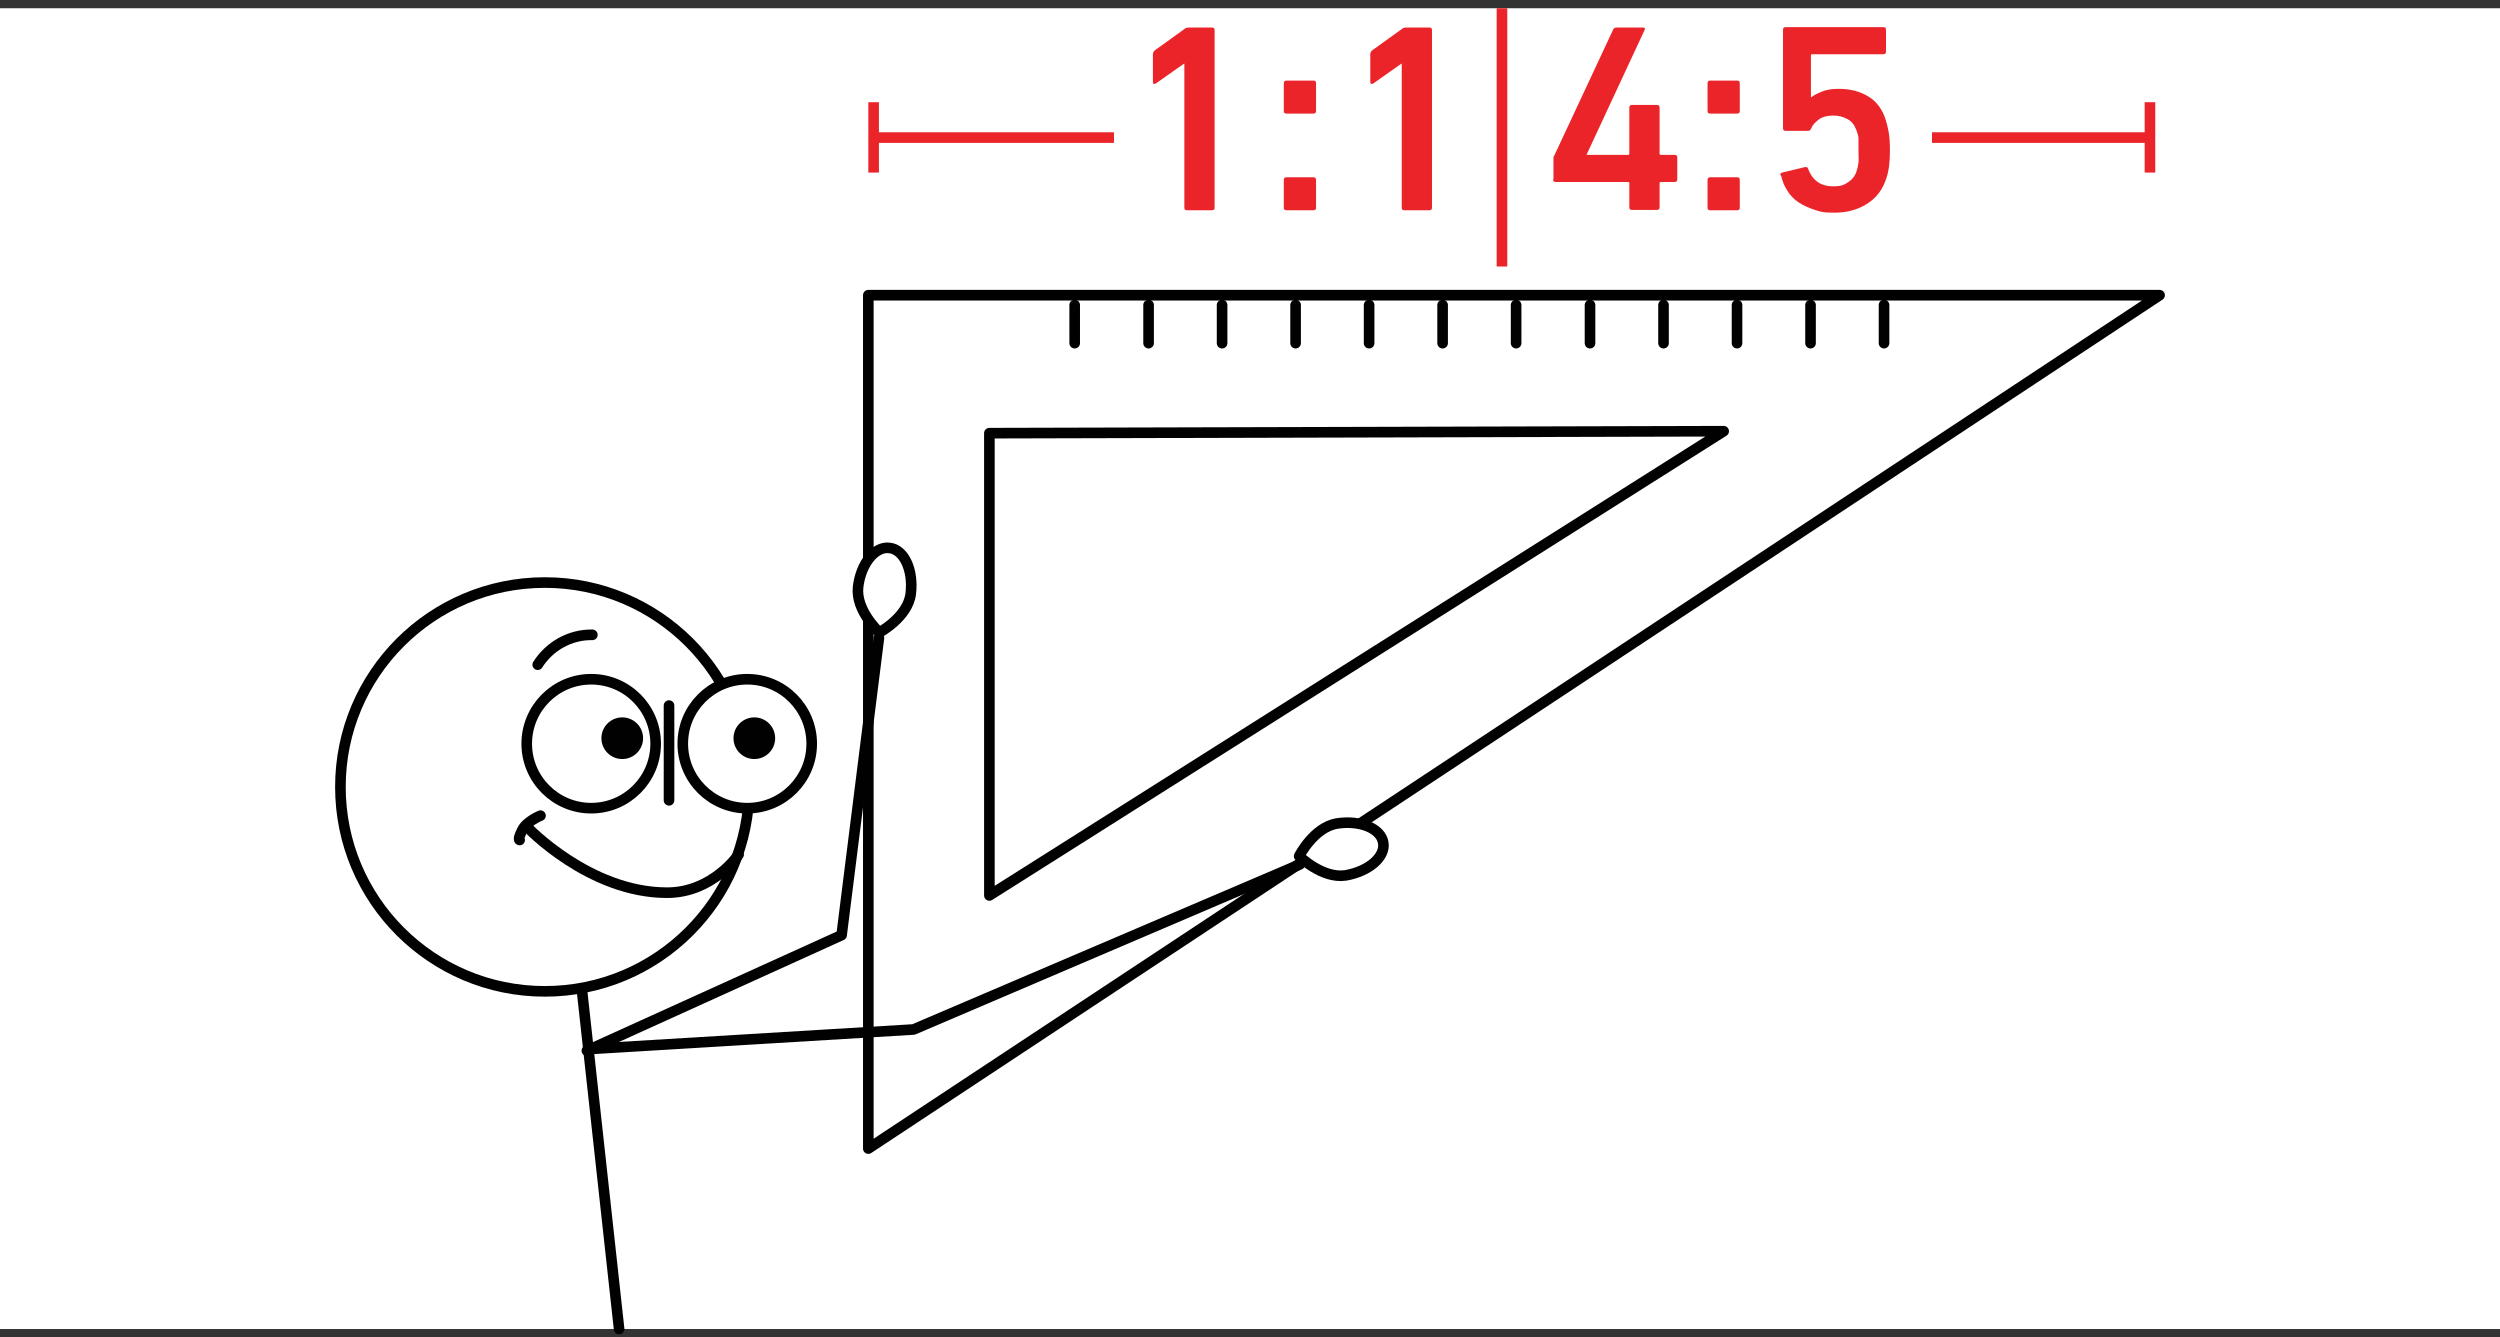 <?xml version="1.0" encoding="UTF-8"?><svg id="Layer_1" xmlns="http://www.w3.org/2000/svg" version="1.1" viewBox="0 0 636 340.2"><rect x="0" y="0" width="636" height="340.2" fill="#333333" stroke="none"/><!--Generator: Adobe Illustrator 29.1.0, SVG Export Plug-In . SVG Version: 2.1.0 Build 142)--><defs><style>.st0 {
        fill: #010101;
      }

      .st1, .st2 {
        fill: none;
      }

      .st1, .st2, .st3 {
        stroke-width: 2.7px;
      }

      .st1, .st3 {
        stroke: #010101;
        stroke-linecap: round;
        stroke-linejoin: round;
      }

      .st2 {
        stroke: #eb242a;
        stroke-miterlimit: 10;
      }

      .st4 {
        fill: #eb242a;
      }

      .st3, .st5 {
        fill: #fff;
      }</style></defs><rect class="st5" x="0" y="2.1" width="636" height="336"/><g><g><polygon class="st1" points="549.4 75.1 220.9 75.1 220.9 292.2 549.4 75.1"/><g><line class="st1" x1="148" y1="251.5" x2="157.5" y2="338.1"/><polyline class="st1" points="149.6 266.9 232.4 261.9 330.7 219.9"/><polyline class="st1" points="149.3 267.3 214.1 237.9 223.6 162.3"/><path class="st3" d="M342.3,222.7c5.9-1,10.2-4.7,9.6-8.3-.6-3.7-5.9-5.8-11.8-4.9-5.9,1-9.6,8.3-9.6,8.3,0,0,5.9,5.8,11.8,4.9Z"/><path class="st3" d="M218.3,149.3c.7-5.9,4.3-10.4,8-9.9,3.7.4,6.1,5.6,5.4,11.6s-8,9.9-8,9.9c0,0-6.1-5.6-5.4-11.6Z"/></g><path class="st1" d="M136.8,169.1c2.9-4.6,8.1-7.7,13.9-7.6"/><circle class="st1" cx="150.4" cy="189.2" r="16.4"/><circle class="st0" cx="158.3" cy="187.8" r="5.3"/><line class="st1" x1="170.2" y1="179.5" x2="170.2" y2="203.6"/><path class="st1" d="M187.9,217.4s-6.5,9.7-18.2,9.7c-19.9,0-35.7-16.8-35.7-16.8"/><path class="st1" d="M137.5,207.5s-3.7,1.5-4.7,3.8c-1.2,2.4-.6,2.4-.6,2.4"/><polygon class="st1" points="438.5 109.7 251.7 227.8 251.7 110.2 438.5 109.7"/><line class="st1" x1="479.3" y1="77.6" x2="479.3" y2="87.3"/><line class="st1" x1="460.6" y1="77.6" x2="460.6" y2="87.3"/><line class="st1" x1="441.9" y1="77.6" x2="441.9" y2="87.3"/><line class="st1" x1="423.2" y1="77.6" x2="423.2" y2="87.3"/><line class="st1" x1="404.5" y1="77.6" x2="404.5" y2="87.3"/><line class="st1" x1="385.7" y1="77.6" x2="385.7" y2="87.3"/><line class="st1" x1="367" y1="77.6" x2="367" y2="87.3"/><line class="st1" x1="348.3" y1="77.6" x2="348.3" y2="87.3"/><line class="st1" x1="329.6" y1="77.6" x2="329.6" y2="87.3"/><line class="st1" x1="310.9" y1="77.6" x2="310.9" y2="87.3"/><line class="st1" x1="292.2" y1="77.6" x2="292.2" y2="87.3"/><line class="st1" x1="273.4" y1="77.6" x2="273.4" y2="87.3"/><circle class="st1" cx="138.6" cy="200.2" r="52"/><circle class="st3" cx="190.1" cy="189.2" r="16.4"/><circle class="st0" cx="191.9" cy="187.8" r="5.3"/></g><g><g><g><path class="st4" d="M301.2,16.2h0l-7.1,5c-.5.3-.8.2-.8-.4v-7c0-.4.2-.7.5-1l7.5-5.4c.3-.3.7-.4,1.2-.4h5.8c.5,0,.7.2.7.7v45.1c0,.5-.2.7-.7.7h-6.3c-.5,0-.7-.2-.7-.7V16.2h0Z"/><path class="st4" d="M327.3,28.9c-.5,0-.7-.2-.7-.7v-7c0-.5.2-.7.7-.7h6.8c.5,0,.7.2.7.7v7c0,.5-.2.7-.7.7h-6.8ZM326.6,45.8c0-.5.2-.7.7-.7h6.8c.5,0,.7.2.7.7v7c0,.5-.2.7-.7.7h-6.8c-.5,0-.7-.2-.7-.7v-7Z"/><path class="st4" d="M356.5,16.2h0l-7.1,5c-.5.3-.8.2-.8-.4v-7c0-.4.2-.7.5-1l7.5-5.4c.3-.3.7-.4,1.2-.4h5.8c.5,0,.7.2.7.7v45.1c0,.5-.2.7-.7.7h-6.3c-.5,0-.7-.2-.7-.7V16.2h0Z"/></g><g><path class="st4" d="M395.2,45.7v-5.3c0-.3,0-.6.2-.8l15-32.1c.2-.4.5-.5,1-.5h6.5c.5,0,.7.2.5.6l-14.8,31.8h0c0,0,10.5,0,10.5,0,.3,0,.4,0,.4-.4v-11.6c0-.5.2-.7.7-.7h6.3c.5,0,.7.2.7.7v11.6c0,.3,0,.4.4.4h3.4c.5,0,.7.2.7.7v5.5c0,.5-.2.7-.7.7h-3.4c-.3,0-.4,0-.4.4v6c0,.5-.2.7-.7.7h-6.3c-.5,0-.7-.2-.7-.7v-6c0-.3,0-.4-.4-.4h-18.3c-.5,0-.7-.2-.7-.7h.1Z"/><path class="st4" d="M435.1,28.9c-.5,0-.7-.2-.7-.7v-7c0-.5.2-.7.7-.7h6.8c.5,0,.7.2.7.7v7c0,.5-.2.7-.7.7h-6.8ZM434.4,45.8c0-.5.2-.7.7-.7h6.8c.5,0,.7.2.7.7v7c0,.5-.2.7-.7.7h-6.8c-.5,0-.7-.2-.7-.7v-7Z"/><path class="st4" d="M452.9,44.7c0-.4,0-.7.5-.8l5.8-1.4c.4,0,.7,0,.8.5.5,1.3,1.2,2.4,2.3,3.2,1,.8,2.4,1.2,4.2,1.2s2.5-.3,3.6-1,1.8-1.6,2.2-2.8c.2-.6.4-1.4.5-2.2s0-1.8,0-3,0-2.3,0-3.1c0-.8-.3-1.5-.5-2.1-.5-1.4-1.2-2.3-2.3-2.9-1.1-.6-2.2-.9-3.6-.9s-2.8.3-3.7,1c-.9.7-1.6,1.4-1.9,2.2-.2.5-.5.7-.8.7h-5.7c-.5,0-.7-.2-.7-.7V7.6c0-.5.2-.7.7-.7h24.8c.5,0,.7.2.7.7v5.5c0,.5-.2.7-.7.7h-18c-.3,0-.4,0-.4.4v10.5h.2c.5-.5,1.4-.9,2.6-1.4s2.6-.7,4.3-.7c3,0,5.5.7,7.6,2s3.5,3.3,4.3,5.8c.3,1,.6,2.1.8,3.3.2,1.2.3,2.7.3,4.6,0,3-.3,5.4-1,7.3-.9,2.7-2.5,4.8-4.9,6.3s-5.1,2.2-8.2,2.2-3.4-.2-5-.7c-1.5-.5-2.9-1.1-4.1-1.9-1.2-.8-2.2-1.8-2.9-3-.8-1.2-1.3-2.5-1.6-3.9h-.2Z"/></g><g><line class="st2" x1="547" y1="35" x2="491.5" y2="35"/><rect class="st4" x="545.6" y="26" width="2.7" height="17.9"/></g><g><line class="st2" x1="283.4" y1="35" x2="222.2" y2="35"/><rect class="st4" x="220.9" y="26" width="2.7" height="17.9"/></g></g><line class="st2" x1="382.1" y1="2.1" x2="382.1" y2="67.8"/></g></g></svg>